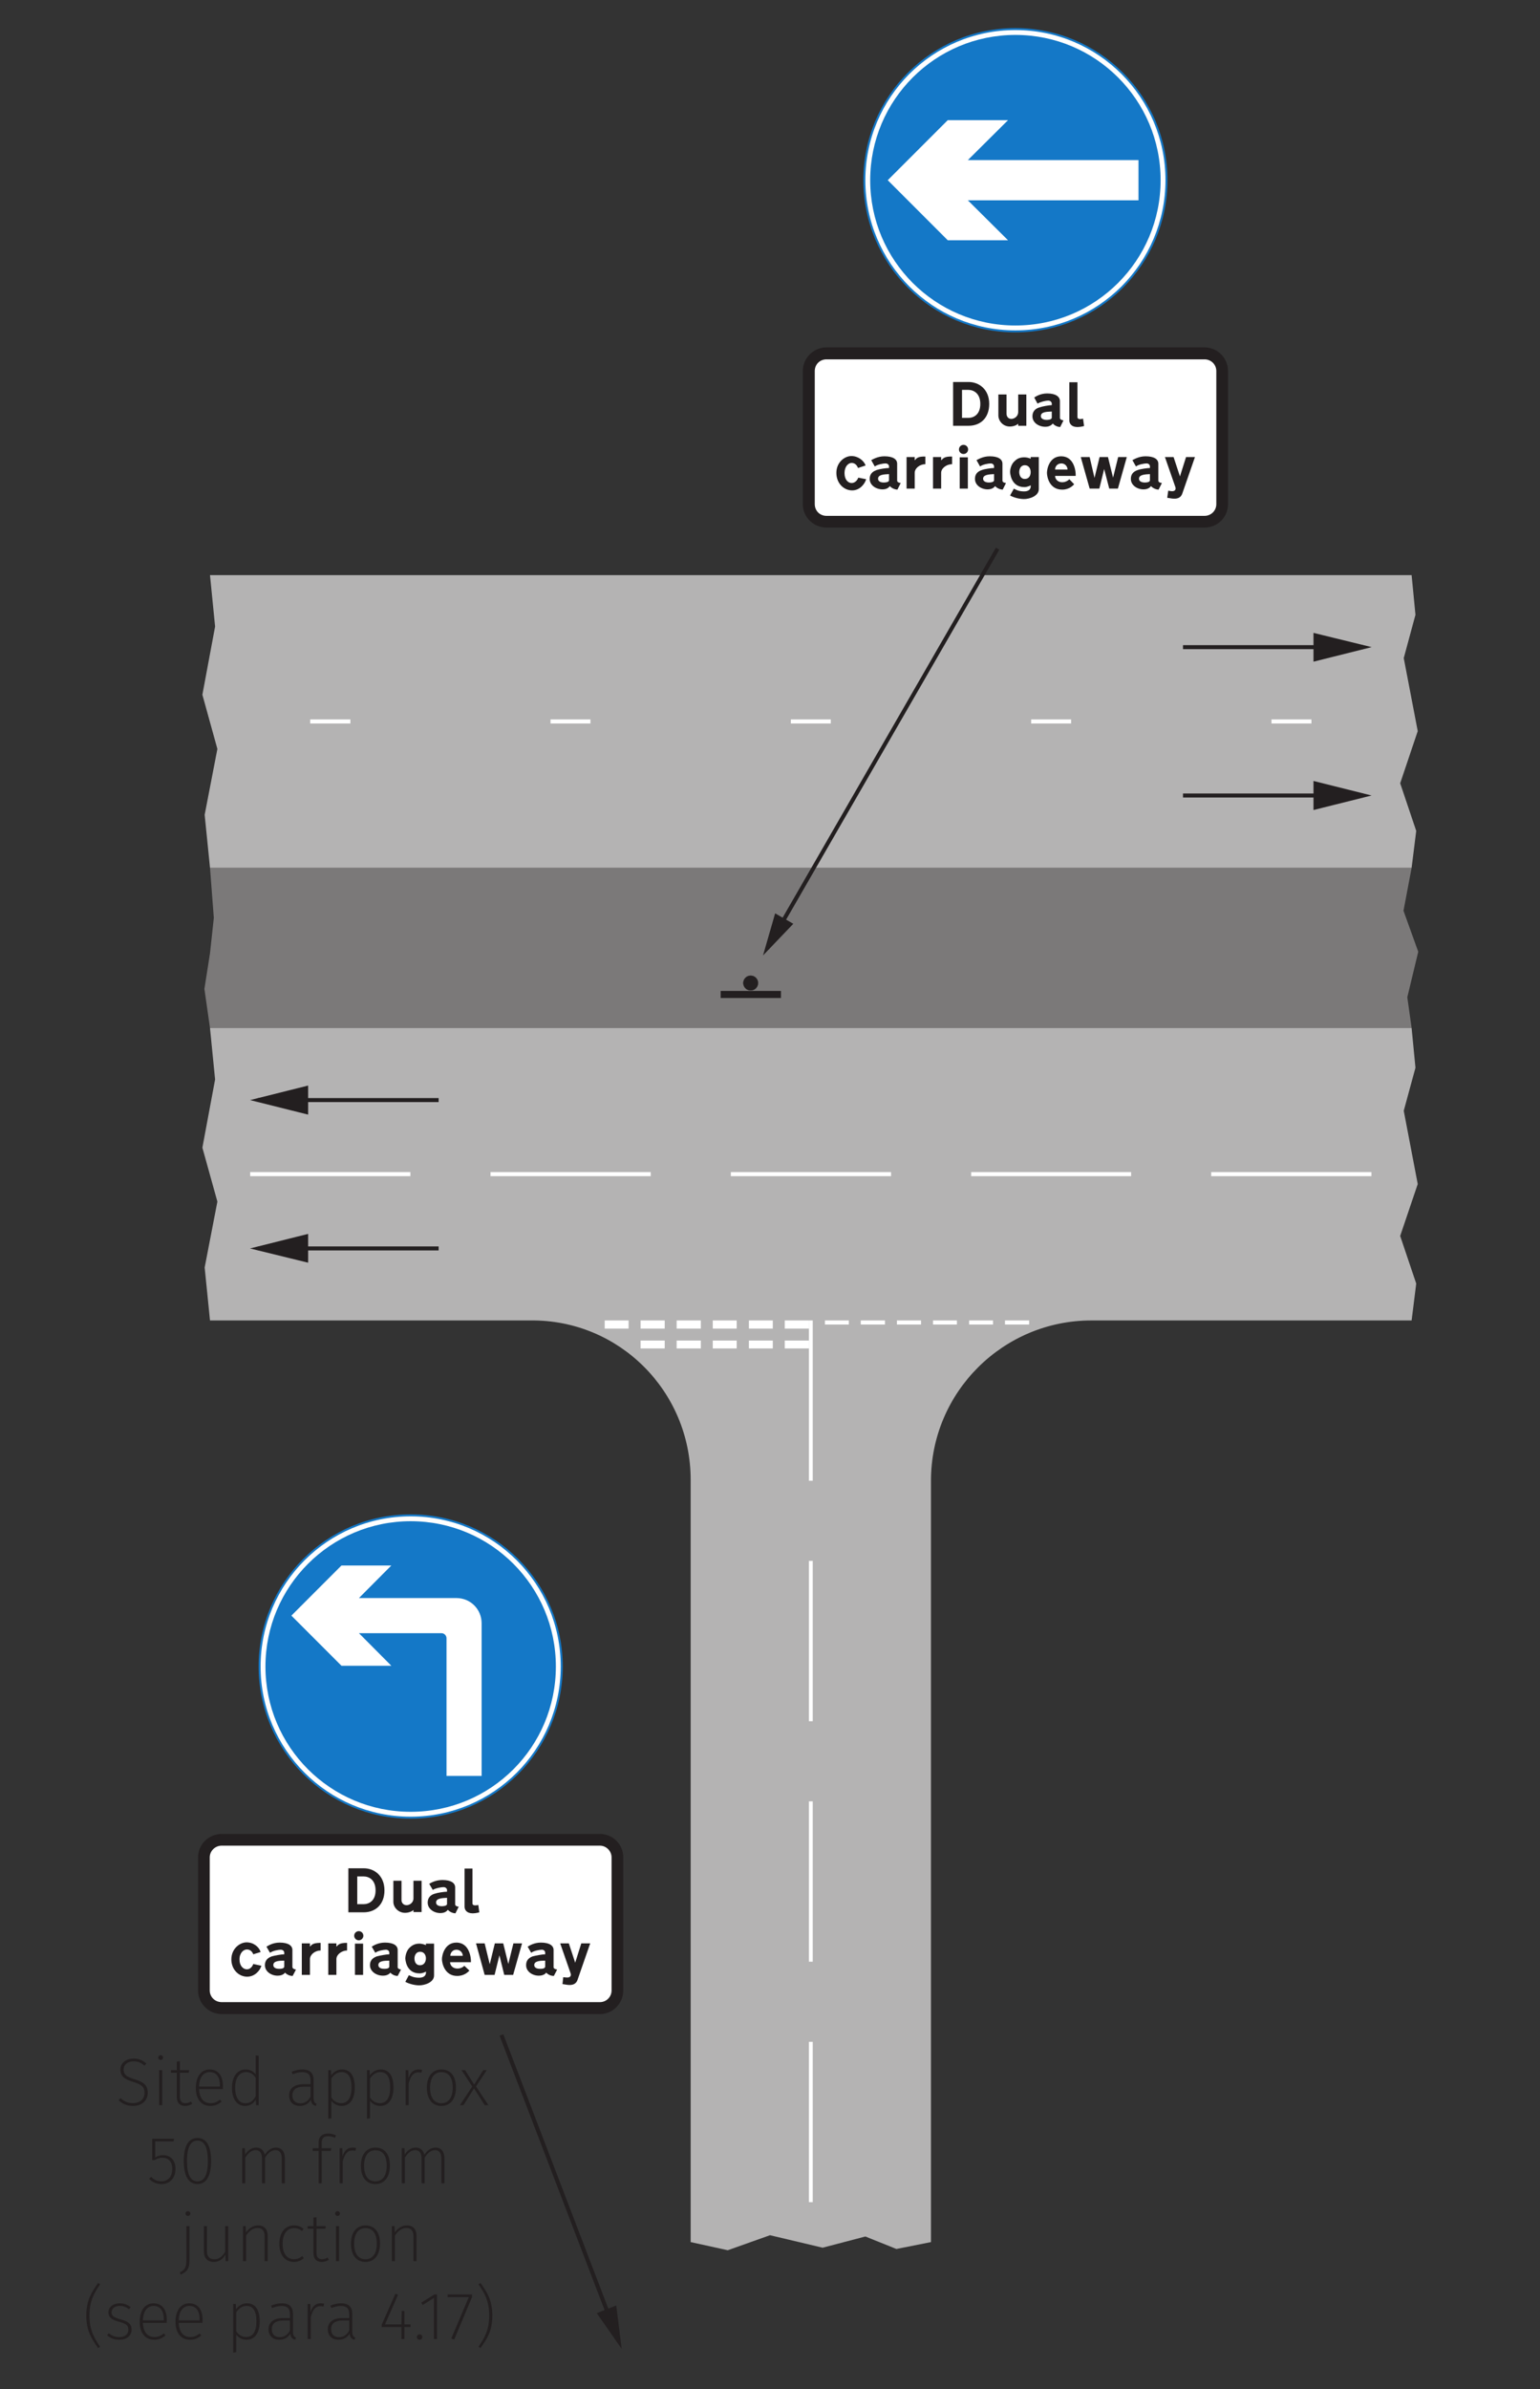 <?xml version="1.0" encoding="UTF-8" standalone="no"?>
<svg
   xmlns:dc="http://purl.org/dc/elements/1.1/"
   xmlns:cc="http://creativecommons.org/ns#"
   xmlns:rdf="http://www.w3.org/1999/02/22-rdf-syntax-ns#"
   xmlns:svg="http://www.w3.org/2000/svg"
   xmlns="http://www.w3.org/2000/svg"
   xmlns:sodipodi="http://sodipodi.sourceforge.net/DTD/sodipodi-0.dtd"
   xmlns:inkscape="http://www.inkscape.org/namespaces/inkscape"
   viewBox="0 0 272.5 422.5"
   height="422.5"
   width="272.5"
   xml:space="preserve"
   version="1.1"
   id="svg2"
   inkscape:version="0.91 r13725"
   sodipodi:docname="Traffic-signs-manual-chapter-3-figure 4-2 (2008).svg"><rect x="0" y="0" width="272.5" height="422.5" fill="#333333" stroke="none"/><sodipodi:namedview
     pagecolor="#ffffff"
     bordercolor="#666666"
     borderopacity="1"
     objecttolerance="10"
     gridtolerance="10"
     guidetolerance="10"
     inkscape:pageopacity="0"
     inkscape:pageshadow="2"
     inkscape:window-width="1280"
     inkscape:window-height="964"
     id="namedview115"
     showgrid="false"
     inkscape:zoom="2.8284271"
     inkscape:cx="125.11373"
     inkscape:cy="78.876855"
     inkscape:window-x="-4"
     inkscape:window-y="-4"
     inkscape:window-maximized="1"
     inkscape:current-layer="g12" /><defs
     id="defs6" /><g
     transform="matrix(1.25,0,0,-1.25,0,422.5)"
     id="g10"><g
       transform="scale(0.1,0.1)"
       id="g12"><path
         style="fill:#ffffff;fill-opacity:1;fill-rule:evenodd;stroke:none"
         d="M 179.676 5.141 C 164.913 5.141 152.945 17.107 152.945 31.869 C 152.945 46.632 164.913 58.6 179.676 58.6 C 194.438 58.6 206.404 46.632 206.404 31.869 C 206.404 17.107 194.438 5.141 179.676 5.141 z "
         transform="matrix(8,0,0,-8,0,3380)"
         id="path50" /><path
         style="fill:none;stroke:#1478c7;stroke-width:0.354;stroke-linecap:square;stroke-linejoin:miter;stroke-miterlimit:10;stroke-dasharray:none;stroke-opacity:1"
         d="M 179.676 5.141 C 164.913 5.141 152.945 17.107 152.945 31.869 C 152.945 46.632 164.913 58.6 179.676 58.6 C 194.438 58.6 206.404 46.632 206.404 31.869 C 206.404 17.107 194.438 5.141 179.676 5.141 z "
         transform="matrix(8,0,0,-8,0,3380)"
         id="path52" /><path
         style="fill:#1478c7;fill-opacity:1;fill-rule:evenodd;stroke:none"
         d="M 179.676 6.176 C 165.485 6.176 153.98 17.678 153.98 31.869 C 153.98 46.06 165.485 57.564 179.676 57.564 C 193.867 57.564 205.369 46.06 205.369 31.869 C 205.369 17.678 193.867 6.176 179.676 6.176 z "
         transform="matrix(8,0,0,-8,0,3380)"
         id="path54" /><g
         id="g3527"><g
           id="g58"
           transform="scale(10,10)"><g
   transform="matrix(1,0,0,-1,16.372,40.164)"
   style="font-style:normal;font-variant:normal;font-weight:300;font-stretch:normal;font-size:9.504px;font-family:'Fira Sans';-inkscape-font-specification:'Fira Sans Light';writing-mode:lr-tb;fill:#231f20;fill-opacity:1;fill-rule:nonzero;stroke:none"
   id="text60"><path
     d="m 2.528,-6.596 c -1.112,0 -1.853,0.665 -1.853,1.559 0,0.903 0.513,1.35 1.825,1.749 1.178,0.361 1.587,0.703 1.587,1.54 0,0.912 -0.684,1.454 -1.644,1.454 -0.779,0 -1.283,-0.276 -1.758,-0.703 L 0.418,-0.703 C 0.941,-0.209 1.578,0.105 2.452,0.105 c 1.255,0 2.091,-0.76 2.091,-1.863 0,-1.112 -0.646,-1.54 -1.863,-1.91 -1.159,-0.352 -1.549,-0.665 -1.549,-1.378 0,-0.694 0.561,-1.159 1.407,-1.159 0.618,0 1.055,0.181 1.54,0.608 l 0.266,-0.295 c -0.494,-0.437 -0.988,-0.703 -1.815,-0.703 z"
     style="font-style:normal;font-variant:normal;font-weight:300;font-stretch:normal;font-family:'Fira Sans';-inkscape-font-specification:'Fira Sans Light'"
     id="path3969" /><path
     d="m 6.369,-7.071 c -0.209,0 -0.342,0.152 -0.342,0.333 0,0.181 0.133,0.333 0.342,0.333 0.209,0 0.342,-0.152 0.342,-0.333 0,-0.181 -0.133,-0.333 -0.342,-0.333 z m 0.219,2.11 -0.437,0 0,4.961 0.437,0 0,-4.961 z"
     style="font-style:normal;font-variant:normal;font-weight:300;font-stretch:normal;font-family:'Fira Sans';-inkscape-font-specification:'Fira Sans Light'"
     id="path3971" /><path
     d="m 10.661,-0.513 c -0.247,0.143 -0.504,0.228 -0.798,0.228 -0.523,0 -0.77,-0.304 -0.77,-0.912 l 0,-3.393 1.255,0 0.057,-0.371 -1.312,0 0,-1.255 -0.437,0.048 0,1.207 -0.827,0 0,0.371 0.827,0 0,3.421 c 0,0.846 0.447,1.274 1.159,1.274 0.399,0 0.732,-0.114 1.026,-0.304 l -0.181,-0.314 z"
     style="font-style:normal;font-variant:normal;font-weight:300;font-stretch:normal;font-family:'Fira Sans';-inkscape-font-specification:'Fira Sans Light'"
     id="path3973" /><path
     d="m 15.187,-2.68 c 0,-1.435 -0.627,-2.376 -1.891,-2.376 -1.188,0 -1.948,1.017 -1.948,2.614 0,1.597 0.789,2.547 2.062,2.547 0.656,0 1.131,-0.228 1.587,-0.608 l -0.219,-0.285 c -0.428,0.333 -0.789,0.504 -1.35,0.504 -0.893,0 -1.559,-0.599 -1.625,-2.005 l 3.364,0 c 0.009,-0.095 0.019,-0.238 0.019,-0.39 z m -0.428,0.038 -2.956,0 c 0.048,-1.426 0.703,-2.043 1.511,-2.043 0.988,0 1.445,0.751 1.445,1.863 l 0,0.181 z"
     style="font-style:normal;font-variant:normal;font-weight:300;font-stretch:normal;font-family:'Fira Sans';-inkscape-font-specification:'Fira Sans Light'"
     id="path3975" /><path
     d="m 19.817,-7.042 0,2.68 c -0.276,-0.352 -0.703,-0.694 -1.416,-0.694 -1.217,0 -1.939,1.064 -1.939,2.595 0,1.587 0.713,2.566 1.844,2.566 0.76,0 1.245,-0.399 1.521,-0.884 L 19.874,0 l 0.38,0 0,-6.985 -0.437,-0.057 z m -1.454,6.767 c -0.884,0 -1.435,-0.779 -1.445,-2.186 -0.009,-1.426 0.627,-2.224 1.54,-2.224 0.656,0 1.064,0.361 1.359,0.789 l 0,2.633 c -0.342,0.627 -0.751,0.988 -1.454,0.988 z"
     style="font-style:normal;font-variant:normal;font-weight:300;font-stretch:normal;font-family:'Fira Sans';-inkscape-font-specification:'Fira Sans Light'"
     id="path3977" /><path
     d="m 28.022,-1.074 0,-2.443 c 0,-0.998 -0.485,-1.54 -1.587,-1.54 -0.504,0 -0.979,0.114 -1.511,0.323 l 0.124,0.352 c 0.485,-0.19 0.931,-0.295 1.35,-0.295 0.865,0 1.188,0.38 1.188,1.188 l 0,0.523 -1.017,0 c -1.226,0 -2.015,0.561 -2.015,1.587 0,0.884 0.57,1.483 1.521,1.483 0.684,0 1.207,-0.295 1.568,-0.865 C 27.689,-0.228 27.927,0 28.336,0.105 l 0.105,-0.314 C 28.165,-0.314 28.022,-0.485 28.022,-1.074 Z m -1.891,0.808 c -0.694,0 -1.112,-0.409 -1.112,-1.121 0,-0.836 0.599,-1.236 1.616,-1.236 l 0.95,0 0,1.416 c -0.314,0.599 -0.77,0.941 -1.454,0.941 z"
     style="font-style:normal;font-variant:normal;font-weight:300;font-stretch:normal;font-family:'Fira Sans';-inkscape-font-specification:'Fira Sans Light'"
     id="path3979" /><path
     d="m 32.054,-5.056 c -0.665,0 -1.188,0.333 -1.549,0.836 l -0.029,-0.741 -0.38,0 0,6.89 0.437,-0.076 0,-2.481 c 0.304,0.409 0.798,0.732 1.454,0.732 1.217,0 1.863,-1.026 1.863,-2.614 0,-1.616 -0.608,-2.547 -1.796,-2.547 z m -0.133,4.771 c -0.608,0 -1.064,-0.314 -1.388,-0.798 l 0,-2.718 c 0.371,-0.504 0.798,-0.884 1.464,-0.884 0.912,0 1.388,0.722 1.388,2.176 0,1.464 -0.513,2.224 -1.464,2.224 z"
     style="font-style:normal;font-variant:normal;font-weight:300;font-stretch:normal;font-family:'Fira Sans';-inkscape-font-specification:'Fira Sans Light'"
     id="path3981" /><path
     d="m 37.53,-5.056 c -0.665,0 -1.188,0.333 -1.549,0.836 l -0.029,-0.741 -0.38,0 0,6.89 0.437,-0.076 0,-2.481 c 0.304,0.409 0.798,0.732 1.454,0.732 1.217,0 1.863,-1.026 1.863,-2.614 0,-1.616 -0.608,-2.547 -1.796,-2.547 z m -0.133,4.771 c -0.608,0 -1.064,-0.314 -1.388,-0.798 l 0,-2.718 c 0.371,-0.504 0.798,-0.884 1.464,-0.884 0.912,0 1.388,0.722 1.388,2.176 0,1.464 -0.513,2.224 -1.464,2.224 z"
     style="font-style:normal;font-variant:normal;font-weight:300;font-stretch:normal;font-family:'Fira Sans';-inkscape-font-specification:'Fira Sans Light'"
     id="path3983" /><path
     d="m 42.882,-5.056 c -0.713,0 -1.159,0.409 -1.426,1.245 l -0.029,-1.15 -0.38,0 0,4.961 0.437,0 0,-3.089 c 0.276,-1.045 0.656,-1.559 1.369,-1.559 0.171,0 0.314,0.019 0.437,0.057 l 0.086,-0.409 c -0.114,-0.038 -0.285,-0.057 -0.494,-0.057 z"
     style="font-style:normal;font-variant:normal;font-weight:300;font-stretch:normal;font-family:'Fira Sans';-inkscape-font-specification:'Fira Sans Light'"
     id="path3985" /><path
     d="m 46.117,-5.056 c -1.264,0 -2.062,0.969 -2.062,2.585 0,1.597 0.77,2.576 2.053,2.576 1.274,0 2.062,-0.979 2.062,-2.604 0,-1.635 -0.77,-2.557 -2.053,-2.557 z m 0,0.38 c 1.007,0 1.597,0.741 1.597,2.176 0,1.464 -0.618,2.224 -1.606,2.224 -0.998,0 -1.597,-0.77 -1.597,-2.195 0,-1.464 0.627,-2.205 1.606,-2.205 z"
     style="font-style:normal;font-variant:normal;font-weight:300;font-stretch:normal;font-family:'Fira Sans';-inkscape-font-specification:'Fira Sans Light'"
     id="path3987" /><path
     d="m 51.01,-2.661 1.53,-2.3 -0.504,0 -1.283,2.043 -1.283,-2.043 -0.513,0 1.521,2.319 L 48.729,0 49.233,0 50.735,-2.376 52.246,0 l 0.523,0 -1.758,-2.661 z"
     style="font-style:normal;font-variant:normal;font-weight:300;font-stretch:normal;font-family:'Fira Sans';-inkscape-font-specification:'Fira Sans Light'"
     id="path3989" /><path
     d="m 8.27,4.742 -3.098,0 0,3.022 0.352,0 c 0.361,-0.219 0.646,-0.323 1.102,-0.323 0.808,0 1.388,0.494 1.388,1.568 0,1.074 -0.589,1.758 -1.511,1.758 -0.646,0 -1.074,-0.209 -1.473,-0.627 l -0.295,0.266 c 0.456,0.466 0.998,0.751 1.758,0.751 1.217,0 1.977,-0.893 1.977,-2.138 0,-1.217 -0.684,-1.948 -1.768,-1.948 -0.466,0 -0.817,0.133 -1.102,0.314 l 0,-2.262 2.595,0 0.076,-0.38 z"
     style="font-style:normal;font-variant:normal;font-weight:300;font-stretch:normal;font-family:'Fira Sans';-inkscape-font-specification:'Fira Sans Light'"
     id="path3991" /><path
     d="m 11.581,4.637 c -1.255,0 -1.939,1.102 -1.939,3.25 0,2.148 0.684,3.269 1.939,3.269 1.245,0 1.929,-1.102 1.929,-3.25 0,-2.167 -0.675,-3.269 -1.929,-3.269 z m 0,0.371 c 0.96,0 1.473,0.922 1.473,2.899 0,1.967 -0.523,2.87 -1.473,2.87 -0.96,0 -1.483,-0.912 -1.483,-2.889 0,-1.967 0.532,-2.88 1.483,-2.88 z"
     style="font-style:normal;font-variant:normal;font-weight:300;font-stretch:normal;font-family:'Fira Sans';-inkscape-font-specification:'Fira Sans Light'"
     id="path3993" /><path
     d="m 22.692,5.996 c -0.656,0 -1.198,0.418 -1.587,1.017 -0.143,-0.646 -0.57,-1.017 -1.217,-1.017 -0.637,0 -1.178,0.39 -1.559,0.979 l -0.038,-0.884 -0.38,0 0,4.961 0.437,0 0,-3.621 c 0.39,-0.627 0.855,-1.074 1.473,-1.074 0.561,0 0.893,0.38 0.893,1.217 l 0,3.478 0.437,0 0,-3.621 c 0.39,-0.627 0.855,-1.074 1.473,-1.074 0.561,0 0.893,0.38 0.893,1.217 l 0,3.478 0.437,0 0,-3.535 c 0,-0.95 -0.466,-1.521 -1.264,-1.521 z"
     style="font-style:normal;font-variant:normal;font-weight:300;font-stretch:normal;font-family:'Fira Sans';-inkscape-font-specification:'Fira Sans Light'"
     id="path3995" /><path
     d="m 30.075,4.39 c 0.333,0 0.637,0.076 0.96,0.219 l 0.162,-0.333 c -0.352,-0.171 -0.732,-0.266 -1.14,-0.266 -0.808,0 -1.321,0.456 -1.321,1.226 l 0,0.855 -0.846,0 0,0.371 0.846,0 0,4.59 0.437,0 0,-4.59 1.283,0 0.067,-0.371 -1.35,0 0,-0.836 c 0,-0.618 0.333,-0.865 0.903,-0.865 z"
     style="font-style:normal;font-variant:normal;font-weight:300;font-stretch:normal;font-family:'Fira Sans';-inkscape-font-specification:'Fira Sans Light'"
     id="path3997" /><path
     d="m 33.538,5.996 c -0.713,0 -1.159,0.409 -1.426,1.245 l -0.029,-1.15 -0.38,0 0,4.961 0.437,0 0,-3.089 c 0.276,-1.045 0.656,-1.559 1.369,-1.559 0.171,0 0.314,0.019 0.437,0.057 l 0.086,-0.409 c -0.114,-0.038 -0.285,-0.057 -0.494,-0.057 z"
     style="font-style:normal;font-variant:normal;font-weight:300;font-stretch:normal;font-family:'Fira Sans';-inkscape-font-specification:'Fira Sans Light'"
     id="path3999" /><path
     d="m 36.773,5.996 c -1.264,0 -2.062,0.969 -2.062,2.585 0,1.597 0.77,2.576 2.053,2.576 1.274,0 2.062,-0.979 2.062,-2.604 0,-1.635 -0.77,-2.557 -2.053,-2.557 z m 0,0.38 c 1.007,0 1.597,0.741 1.597,2.176 0,1.464 -0.618,2.224 -1.606,2.224 -0.998,0 -1.597,-0.77 -1.597,-2.195 0,-1.464 0.627,-2.205 1.606,-2.205 z"
     style="font-style:normal;font-variant:normal;font-weight:300;font-stretch:normal;font-family:'Fira Sans';-inkscape-font-specification:'Fira Sans Light'"
     id="path4001" /><path
     d="m 45.283,5.996 c -0.656,0 -1.198,0.418 -1.587,1.017 -0.143,-0.646 -0.57,-1.017 -1.217,-1.017 -0.637,0 -1.178,0.39 -1.559,0.979 l -0.038,-0.884 -0.38,0 0,4.961 0.437,0 0,-3.621 c 0.39,-0.627 0.855,-1.074 1.473,-1.074 0.561,0 0.893,0.38 0.893,1.217 l 0,3.478 0.437,0 0,-3.621 c 0.39,-0.627 0.855,-1.074 1.473,-1.074 0.561,0 0.893,0.38 0.893,1.217 l 0,3.478 0.437,0 0,-3.535 c 0,-0.95 -0.466,-1.521 -1.264,-1.521 z"
     style="font-style:normal;font-variant:normal;font-weight:300;font-stretch:normal;font-family:'Fira Sans';-inkscape-font-specification:'Fira Sans Light'"
     id="path4003" /><path
     d="m 10.228,14.997 c -0.209,0 -0.342,0.152 -0.342,0.333 0,0.181 0.133,0.333 0.342,0.333 0.209,0 0.342,-0.152 0.342,-0.333 0,-0.181 -0.133,-0.333 -0.342,-0.333 z m 0.219,2.11 -0.437,0 0,4.838 c 0,1.102 -0.276,1.378 -0.931,1.711 l 0.124,0.314 c 0.846,-0.399 1.245,-0.741 1.245,-2.034 l 0,-4.828 z"
     style="font-style:normal;font-variant:normal;font-weight:300;font-stretch:normal;font-family:'Fira Sans';-inkscape-font-specification:'Fira Sans Light'"
     id="path4005" /><path
     d="m 15.936,17.107 -0.437,0 0,3.621 c -0.352,0.618 -0.827,1.064 -1.521,1.064 -0.684,0 -1.055,-0.352 -1.055,-1.178 l 0,-3.507 -0.437,0 0,3.545 c 0,0.979 0.513,1.521 1.407,1.521 0.789,0 1.312,-0.437 1.644,-1.026 l 0.029,0.922 0.371,0 0,-4.961 z"
     style="font-style:normal;font-variant:normal;font-weight:300;font-stretch:normal;font-family:'Fira Sans';-inkscape-font-specification:'Fira Sans Light'"
     id="path4007" /><path
     d="m 20.167,17.012 c -0.741,0 -1.302,0.399 -1.72,0.988 l -0.038,-0.893 -0.38,0 0,4.961 0.437,0 0,-3.621 c 0.428,-0.627 0.912,-1.074 1.635,-1.074 0.646,0 0.988,0.371 0.988,1.217 l 0,3.478 0.437,0 0,-3.535 c 0,-0.969 -0.456,-1.521 -1.359,-1.521 z"
     style="font-style:normal;font-variant:normal;font-weight:300;font-stretch:normal;font-family:'Fira Sans';-inkscape-font-specification:'Fira Sans Light'"
     id="path4009" /><path
     d="m 25.242,17.012 c -1.255,0 -2.072,1.007 -2.072,2.604 0,1.616 0.827,2.557 2.081,2.557 0.551,0 1.017,-0.2 1.388,-0.532 l -0.228,-0.295 c -0.333,0.276 -0.684,0.437 -1.159,0.437 -0.95,0 -1.616,-0.703 -1.616,-2.167 0,-1.483 0.675,-2.224 1.625,-2.224 0.466,0 0.798,0.143 1.112,0.399 l 0.228,-0.295 c -0.409,-0.342 -0.817,-0.485 -1.359,-0.485 z"
     style="font-style:normal;font-variant:normal;font-weight:300;font-stretch:normal;font-family:'Fira Sans';-inkscape-font-specification:'Fira Sans Light'"
     id="path4011" /><path
     d="m 30.001,21.555 c -0.247,0.143 -0.504,0.228 -0.798,0.228 -0.523,0 -0.77,-0.304 -0.77,-0.912 l 0,-3.393 1.255,0 0.057,-0.371 -1.312,0 0,-1.255 -0.437,0.048 0,1.207 -0.827,0 0,0.371 0.827,0 0,3.421 c 0,0.846 0.447,1.274 1.159,1.274 0.399,0 0.732,-0.114 1.026,-0.304 l -0.181,-0.314 z"
     style="font-style:normal;font-variant:normal;font-weight:300;font-stretch:normal;font-family:'Fira Sans';-inkscape-font-specification:'Fira Sans Light'"
     id="path4013" /><path
     d="m 31.408,14.997 c -0.209,0 -0.342,0.152 -0.342,0.333 0,0.181 0.133,0.333 0.342,0.333 0.209,0 0.342,-0.152 0.342,-0.333 0,-0.181 -0.133,-0.333 -0.342,-0.333 z m 0.219,2.11 -0.437,0 0,4.961 0.437,0 0,-4.961 z"
     style="font-style:normal;font-variant:normal;font-weight:300;font-stretch:normal;font-family:'Fira Sans';-inkscape-font-specification:'Fira Sans Light'"
     id="path4015" /><path
     d="m 35.368,17.012 c -1.264,0 -2.062,0.969 -2.062,2.585 0,1.597 0.77,2.576 2.053,2.576 1.274,0 2.062,-0.979 2.062,-2.604 0,-1.635 -0.77,-2.557 -2.053,-2.557 z m 0,0.38 c 1.007,0 1.597,0.741 1.597,2.176 0,1.464 -0.618,2.224 -1.606,2.224 -0.998,0 -1.597,-0.77 -1.597,-2.195 0,-1.464 0.627,-2.205 1.606,-2.205 z"
     style="font-style:normal;font-variant:normal;font-weight:300;font-stretch:normal;font-family:'Fira Sans';-inkscape-font-specification:'Fira Sans Light'"
     id="path4017" /><path
     d="m 41.235,17.012 c -0.741,0 -1.302,0.399 -1.72,0.988 l -0.038,-0.893 -0.38,0 0,4.961 0.437,0 0,-3.621 c 0.428,-0.627 0.912,-1.074 1.635,-1.074 0.646,0 0.988,0.371 0.988,1.217 l 0,3.478 0.437,0 0,-3.535 c 0,-0.969 -0.456,-1.521 -1.359,-1.521 z"
     style="font-style:normal;font-variant:normal;font-weight:300;font-stretch:normal;font-family:'Fira Sans';-inkscape-font-specification:'Fira Sans Light'"
     id="path4019" /><path
     d="m -2.473,25.148 c -0.922,1.293 -1.682,2.414 -1.682,4.609 0,2.195 0.76,3.317 1.682,4.609 l 0.276,-0.19 c -0.846,-1.245 -1.511,-2.347 -1.511,-4.419 0,-2.081 0.665,-3.174 1.511,-4.419 l -0.276,-0.19 z"
     style="font-style:normal;font-variant:normal;font-weight:300;font-stretch:normal;font-family:'Fira Sans';-inkscape-font-specification:'Fira Sans Light'"
     id="path4021" /><path
     d="m 0.58,28.028 c -0.912,0 -1.606,0.523 -1.606,1.274 0,0.684 0.428,1.055 1.483,1.331 1.055,0.285 1.34,0.513 1.34,1.15 0,0.656 -0.542,1.026 -1.283,1.026 -0.637,0 -1.055,-0.2 -1.483,-0.542 l -0.247,0.285 c 0.428,0.361 0.941,0.637 1.739,0.637 0.979,0 1.73,-0.542 1.73,-1.416 0,-0.846 -0.475,-1.188 -1.578,-1.483 -0.912,-0.247 -1.255,-0.475 -1.255,-0.988 0,-0.561 0.485,-0.903 1.169,-0.903 0.523,0 0.884,0.152 1.312,0.466 L 2.119,28.57 C 1.654,28.208 1.188,28.028 0.58,28.028 Z"
     style="font-style:normal;font-variant:normal;font-weight:300;font-stretch:normal;font-family:'Fira Sans';-inkscape-font-specification:'Fira Sans Light'"
     id="path4023" /><path
     d="m 7.241,30.404 c 0,-1.435 -0.627,-2.376 -1.891,-2.376 -1.188,0 -1.948,1.017 -1.948,2.614 0,1.597 0.789,2.547 2.062,2.547 0.656,0 1.131,-0.228 1.587,-0.608 l -0.219,-0.285 c -0.428,0.333 -0.789,0.504 -1.35,0.504 -0.893,0 -1.559,-0.599 -1.625,-2.005 l 3.364,0 c 0.009,-0.095 0.019,-0.238 0.019,-0.39 z m -0.428,0.038 -2.956,0 c 0.048,-1.426 0.703,-2.043 1.511,-2.043 0.988,0 1.445,0.751 1.445,1.863 l 0,0.181 z"
     style="font-style:normal;font-variant:normal;font-weight:300;font-stretch:normal;font-family:'Fira Sans';-inkscape-font-specification:'Fira Sans Light'"
     id="path4025" /><path
     d="m 12.309,30.404 c 0,-1.435 -0.627,-2.376 -1.891,-2.376 -1.188,0 -1.948,1.017 -1.948,2.614 0,1.597 0.789,2.547 2.062,2.547 0.656,0 1.131,-0.228 1.587,-0.608 l -0.219,-0.285 c -0.428,0.333 -0.789,0.504 -1.35,0.504 -0.893,0 -1.559,-0.599 -1.625,-2.005 l 3.364,0 c 0.009,-0.095 0.019,-0.238 0.019,-0.39 z m -0.428,0.038 -2.956,0 c 0.048,-1.426 0.703,-2.043 1.511,-2.043 0.988,0 1.445,0.751 1.445,1.863 l 0,0.181 z"
     style="font-style:normal;font-variant:normal;font-weight:300;font-stretch:normal;font-family:'Fira Sans';-inkscape-font-specification:'Fira Sans Light'"
     id="path4027" /><path
     d="m 18.595,28.028 c -0.665,0 -1.188,0.333 -1.549,0.836 l -0.029,-0.741 -0.38,0 0,6.89 0.437,-0.076 0,-2.481 c 0.304,0.409 0.798,0.732 1.454,0.732 1.217,0 1.863,-1.026 1.863,-2.614 0,-1.616 -0.608,-2.547 -1.796,-2.547 z m -0.133,4.771 c -0.608,0 -1.064,-0.314 -1.388,-0.798 l 0,-2.718 c 0.371,-0.504 0.798,-0.884 1.464,-0.884 0.912,0 1.388,0.722 1.388,2.176 0,1.464 -0.513,2.224 -1.464,2.224 z"
     style="font-style:normal;font-variant:normal;font-weight:300;font-stretch:normal;font-family:'Fira Sans';-inkscape-font-specification:'Fira Sans Light'"
     id="path4029" /><path
     d="m 25.106,32.01 0,-2.443 c 0,-0.998 -0.485,-1.54 -1.587,-1.54 -0.504,0 -0.979,0.114 -1.511,0.323 l 0.124,0.352 c 0.485,-0.19 0.931,-0.295 1.35,-0.295 0.865,0 1.188,0.38 1.188,1.188 l 0,0.523 -1.017,0 c -1.226,0 -2.015,0.561 -2.015,1.587 0,0.884 0.57,1.483 1.521,1.483 0.684,0 1.207,-0.295 1.568,-0.865 0.048,0.532 0.285,0.76 0.694,0.865 l 0.105,-0.314 c -0.276,-0.105 -0.418,-0.276 -0.418,-0.865 z m -1.891,0.808 c -0.694,0 -1.112,-0.409 -1.112,-1.121 0,-0.836 0.599,-1.236 1.616,-1.236 l 0.95,0 0,1.416 c -0.314,0.599 -0.77,0.941 -1.454,0.941 z"
     style="font-style:normal;font-variant:normal;font-weight:300;font-stretch:normal;font-family:'Fira Sans';-inkscape-font-specification:'Fira Sans Light'"
     id="path4031" /><path
     d="m 29.015,28.028 c -0.713,0 -1.159,0.409 -1.426,1.245 l -0.029,-1.15 -0.38,0 0,4.961 0.437,0 0,-3.089 c 0.276,-1.045 0.656,-1.559 1.369,-1.559 0.171,0 0.314,0.019 0.437,0.057 l 0.086,-0.409 c -0.114,-0.038 -0.285,-0.057 -0.494,-0.057 z"
     style="font-style:normal;font-variant:normal;font-weight:300;font-stretch:normal;font-family:'Fira Sans';-inkscape-font-specification:'Fira Sans Light'"
     id="path4033" /><path
     d="m 33.497,32.01 0,-2.443 c 0,-0.998 -0.485,-1.54 -1.587,-1.54 -0.504,0 -0.979,0.114 -1.511,0.323 l 0.124,0.352 c 0.485,-0.19 0.931,-0.295 1.35,-0.295 0.865,0 1.188,0.38 1.188,1.188 l 0,0.523 -1.017,0 c -1.226,0 -2.015,0.561 -2.015,1.587 0,0.884 0.57,1.483 1.521,1.483 0.684,0 1.207,-0.295 1.568,-0.865 0.048,0.532 0.285,0.76 0.694,0.865 l 0.105,-0.314 c -0.276,-0.105 -0.418,-0.276 -0.418,-0.865 z m -1.891,0.808 c -0.694,0 -1.112,-0.409 -1.112,-1.121 0,-0.836 0.599,-1.236 1.616,-1.236 l 0.95,0 0,1.416 c -0.314,0.599 -0.77,0.941 -1.454,0.941 z"
     style="font-style:normal;font-variant:normal;font-weight:300;font-stretch:normal;font-family:'Fira Sans';-inkscape-font-specification:'Fira Sans Light'"
     id="path4035" /><path
     d="m 41.741,31.012 -0.865,0 0,-1.901 -0.38,0 -0.048,1.901 -2.319,0 1.844,-4.191 -0.371,-0.152 -1.939,4.381 0,0.342 2.785,0 0,1.692 0.428,0 0,-1.692 0.865,0 0,-0.38 z"
     style="font-style:normal;font-variant:normal;font-weight:300;font-stretch:normal;font-family:'Fira Sans';-inkscape-font-specification:'Fira Sans Light'"
     id="path4037" /><path
     d="m 43.02,32.428 c -0.219,0 -0.38,0.171 -0.38,0.38 0,0.209 0.162,0.38 0.38,0.38 0.238,0 0.39,-0.171 0.39,-0.38 0,-0.209 -0.152,-0.38 -0.39,-0.38 z"
     style="font-style:normal;font-variant:normal;font-weight:300;font-stretch:normal;font-family:'Fira Sans';-inkscape-font-specification:'Fira Sans Light'"
     id="path4039" /><path
     d="m 45.493,26.773 -0.371,0 -1.863,1.159 0.209,0.333 1.587,-0.998 0,5.816 0.437,0 0,-6.311 z"
     style="font-style:normal;font-variant:normal;font-weight:300;font-stretch:normal;font-family:'Fira Sans';-inkscape-font-specification:'Fira Sans Light'"
     id="path4041" /><path
     d="m 50.457,26.773 -3.469,0 0,0.38 3.003,0 -2.481,5.854 0.418,0.143 2.528,-6.026 0,-0.352 z"
     style="font-style:normal;font-variant:normal;font-weight:300;font-stretch:normal;font-family:'Fira Sans';-inkscape-font-specification:'Fira Sans Light'"
     id="path4043" /><path
     d="m 51.641,25.148 -0.276,0.19 c 0.846,1.245 1.511,2.338 1.511,4.419 0,2.072 -0.665,3.174 -1.511,4.419 l 0.276,0.19 c 0.922,-1.293 1.682,-2.414 1.682,-4.609 0,-2.195 -0.76,-3.317 -1.682,-4.609 z"
     style="font-style:normal;font-variant:normal;font-weight:300;font-stretch:normal;font-family:'Fira Sans';-inkscape-font-specification:'Fira Sans Light'"
     id="path4045" /></g></g><path
           style="fill:#231f20;fill-opacity:1;fill-rule:evenodd;stroke:none"
           d="M 39.23 324.324 C 36.935 324.324 35.045 326.17 35.045 328.465 L 35.045 352 C 35.045 354.295 36.935 356.186 39.23 356.186 L 106.145 356.186 C 108.44 356.186 110.285 354.295 110.285 352 L 110.285 328.465 C 110.285 326.17 108.44 324.324 106.145 324.324 L 39.23 324.324 z "
           transform="matrix(8,0,0,-8,0,3380)"
           id="path70" /><path
           style="fill:#ffffff;fill-opacity:1;fill-rule:evenodd;stroke:none"
           d="M 39.23 326.395 C 38.06 326.395 37.115 327.34 37.115 328.465 L 37.115 352 C 37.115 353.17 38.06 354.07 39.23 354.07 L 106.145 354.07 C 107.27 354.07 108.215 353.17 108.215 352 L 108.215 328.465 C 108.215 327.34 107.27 326.395 106.145 326.395 L 39.23 326.395 z "
           transform="matrix(8,0,0,-8,0,3380)"
           id="path72" /><path
           style="fill:#231f20;fill-opacity:1;fill-rule:evenodd;stroke:none"
           d="M 61.641 330.4 L 61.641 338.186 L 64.34 338.186 C 66.455 338.186 68.029 336.789 68.029 334.314 C 68.029 331.66 66.185 330.4 64.385 330.4 L 61.641 330.4 z M 63.215 331.84 L 64.34 331.84 C 65.285 331.84 66.455 332.424 66.455 334.314 C 66.455 336.16 65.285 336.746 64.34 336.746 L 63.215 336.746 L 63.215 331.84 z "
           transform="matrix(8,0,0,-8,0,3380)"
           id="path74" /><path
           style="fill:#231f20;fill-opacity:1;fill-rule:evenodd;stroke:none"
           d="M 78.289 332.471 C 77.074 332.471 76.266 332.964 75.951 333.145 L 76.58 334.225 C 77.075 333.91 78.065 333.73 78.471 333.73 C 78.92 333.73 79.1 334.044 79.1 334.225 L 79.1 334.539 C 78.604 334.539 77.39 334.72 76.895 334.9 C 76.444 335.036 75.68 335.394 75.68 336.475 C 75.68 337.6 76.805 338.32 77.93 338.32 C 78.919 338.32 79.234 337.734 79.234 337.734 C 79.234 337.734 79.731 338.32 80.586 338.365 L 81.17 337.195 C 80.495 337.105 80.539 336.835 80.539 336.654 L 80.539 333.775 C 80.539 333.01 79.819 332.471 78.289 332.471 z M 79.1 335.621 L 79.1 336.699 C 79.1 337.104 78.29 337.105 78.154 337.105 C 78.02 337.105 77.164 337.105 77.164 336.43 C 77.164 335.71 78.2 335.666 79.1 335.621 z "
           transform="matrix(8,0,0,-8,0,3380)"
           id="path76" /><path
           style="fill:#231f20;fill-opacity:1;fill-rule:evenodd;stroke:none"
           d="M 82.205 330.445 L 82.205 337.195 C 82.205 337.735 82.565 338.365 83.645 338.365 C 84.23 338.365 84.814 338.186 84.814 338.186 L 84.635 336.879 C 83.96 337.059 83.6 336.924 83.6 336.609 L 83.6 330.445 L 82.205 330.445 z "
           transform="matrix(8,0,0,-8,0,3380)"
           id="path78" /><path
           style="fill:#231f20;fill-opacity:1;fill-rule:evenodd;stroke:none"
           d="M 69.605 332.605 L 69.605 336.34 C 69.605 337.33 70.504 338.275 71.674 338.275 C 72.394 338.275 72.98 337.96 73.16 337.779 L 73.16 338.141 L 74.6 338.141 L 74.6 332.605 L 73.16 332.605 L 73.16 335.711 C 73.16 336.521 72.44 336.924 71.945 336.924 C 71.405 336.924 71.045 336.521 71.045 336.025 L 71.045 332.605 L 69.605 332.605 z "
           transform="matrix(8,0,0,-8,0,3380)"
           id="path80" /><path
           style="fill:#231f20;fill-opacity:1;fill-rule:evenodd;stroke:none"
           d="M 43.641 343.496 C 42.425 343.496 40.939 344.62 40.939 346.51 C 40.939 348.355 42.29 349.57 43.73 349.57 C 45.17 349.57 46.07 348.355 46.25 347.635 L 44.811 347.32 C 44.721 347.635 44.36 348.266 43.686 348.266 C 43.056 348.266 42.379 347.68 42.379 346.51 C 42.379 345.34 43.101 344.754 43.686 344.754 C 44.316 344.754 44.675 345.205 44.811 345.609 L 46.115 345.205 C 45.845 344.305 44.855 343.496 43.641 343.496 z "
           transform="matrix(8,0,0,-8,0,3380)"
           id="path82" /><path
           style="fill:#231f20;fill-opacity:1;fill-rule:evenodd;stroke:none"
           d="M 80.766 343.539 C 78.695 343.539 78.201 345.745 78.201 346.465 C 78.201 347.14 78.65 349.436 80.9 349.436 C 82.206 349.436 82.88 348.67 83.061 348.49 L 82.16 347.635 C 82.16 347.635 81.755 348.129 80.945 348.129 C 80.09 348.129 79.641 347.544 79.641 347.004 L 83.33 347.004 C 83.375 346.329 83.106 343.539 80.766 343.539 z M 80.766 344.799 C 81.485 344.799 81.891 345.384 81.891 345.879 L 79.686 345.879 C 79.686 345.339 80.09 344.799 80.766 344.799 z "
           transform="matrix(8,0,0,-8,0,3380)"
           id="path84" /><path
           style="fill:#231f20;fill-opacity:1;fill-rule:evenodd;stroke:none"
           d="M 74.24 343.721 C 73.52 343.721 73.026 343.944 72.576 344.35 C 71.721 345.069 71.721 346.33 71.721 346.33 C 71.721 346.33 71.765 348.984 74.24 348.984 C 74.87 348.984 75.365 348.67 75.365 348.67 C 75.365 348.67 75.59 349.75 74.15 349.75 C 73.161 349.75 72.664 349.434 72.35 349.299 L 71.721 350.471 C 72.26 350.786 73.295 351.1 74.195 351.1 C 75.096 351.1 76.805 350.606 76.805 349.346 L 76.805 343.721 L 75.365 343.721 L 75.365 343.99 C 75.005 343.81 74.465 343.721 74.24 343.721 z M 74.33 345.16 C 75.05 345.16 75.365 345.745 75.365 346.33 C 75.365 346.915 75.05 347.545 74.33 347.545 C 73.52 347.545 73.34 346.825 73.34 346.33 C 73.34 345.835 73.61 345.16 74.33 345.16 z "
           transform="matrix(8,0,0,-8,0,3380)"
           id="path86" /><path
           style="fill:#231f20;fill-opacity:1;fill-rule:evenodd;stroke:none"
           d="M 62.811 343.719 L 62.811 349.254 L 64.25 349.254 L 64.25 343.719 L 62.811 343.719 z "
           transform="matrix(8,0,0,-8,0,3380)"
           id="path88" /><path
           style="fill:#231f20;fill-opacity:1;fill-rule:evenodd;stroke:none"
           d="M 63.484 341.516 C 63.037 341.516 62.674 341.877 62.674 342.324 C 62.674 342.771 63.037 343.135 63.484 343.135 C 63.932 343.135 64.295 342.771 64.295 342.324 C 64.295 341.877 63.932 341.516 63.484 341.516 z "
           transform="matrix(8,0,0,-8,0,3380)"
           id="path90" /><path
           style="fill:#231f20;fill-opacity:1;fill-rule:evenodd;stroke:none"
           d="M 56.734 343.586 C 55.384 343.586 55.161 343.9 54.846 344.26 L 54.846 343.674 L 53.404 343.674 L 53.404 349.254 L 54.846 349.254 L 54.846 346.465 C 54.846 345.655 55.745 344.936 56.734 344.936 L 56.734 343.586 z "
           transform="matrix(8,0,0,-8,0,3380)"
           id="path92" /><path
           style="fill:#231f20;fill-opacity:1;fill-rule:evenodd;stroke:none"
           d="M 84.23 343.674 L 85.76 349.254 L 87.516 349.254 L 88.371 345.789 L 89.225 349.254 L 89.855 349.254 L 90.35 349.254 L 90.799 349.254 L 92.375 343.674 L 90.846 343.674 L 89.945 347.32 L 89.045 343.674 L 87.561 343.674 L 86.66 347.365 L 85.76 343.674 L 84.23 343.674 z "
           transform="matrix(8,0,0,-8,0,3380)"
           id="path94" /><path
           style="fill:#231f20;fill-opacity:1;fill-rule:evenodd;stroke:none"
           d="M 99.125 343.674 L 100.971 348.984 C 101.105 349.39 100.925 349.795 100.16 349.705 L 99.664 349.66 L 99.529 350.875 L 100.385 351.01 C 101.42 351.145 101.961 350.785 102.186 350.154 L 104.436 343.674 L 102.859 343.674 L 101.779 347.096 L 100.654 343.674 L 99.125 343.674 z "
           transform="matrix(8,0,0,-8,0,3380)"
           id="path96" /><path
           style="fill:#231f20;fill-opacity:1;fill-rule:evenodd;stroke:none"
           d="M 61.414 343.586 C 60.064 343.586 59.885 343.9 59.525 344.26 L 59.525 343.674 L 58.086 343.674 L 58.086 349.254 L 59.525 349.254 L 59.525 346.465 C 59.525 345.655 60.469 344.936 61.414 344.936 L 61.414 343.586 z "
           transform="matrix(8,0,0,-8,0,3380)"
           id="path98" /><path
           style="fill:#231f20;fill-opacity:1;fill-rule:evenodd;stroke:none"
           d="M 49.49 343.539 C 48.275 343.539 47.465 344.08 47.15 344.26 L 47.779 345.34 C 48.274 344.98 49.265 344.799 49.67 344.799 C 50.12 344.799 50.299 345.115 50.299 345.295 L 50.299 345.609 C 49.804 345.609 48.545 345.836 48.096 345.971 C 47.645 346.151 46.879 346.465 46.879 347.545 C 46.879 348.67 48.004 349.391 49.129 349.391 C 50.119 349.391 50.436 348.85 50.436 348.85 C 50.436 348.85 50.93 349.436 51.785 349.436 L 52.371 348.311 C 51.696 348.175 51.74 347.904 51.74 347.77 L 51.74 344.846 C 51.74 344.081 51.02 343.539 49.49 343.539 z M 50.299 346.734 L 50.299 347.77 C 50.299 348.219 49.491 348.174 49.355 348.174 C 49.221 348.174 48.365 348.175 48.365 347.5 C 48.365 346.78 49.399 346.734 50.299 346.734 z "
           transform="matrix(8,0,0,-8,0,3380)"
           id="path100" /><path
           style="fill:#231f20;fill-opacity:1;fill-rule:evenodd;stroke:none"
           d="M 68.121 343.539 C 66.906 343.539 66.049 344.08 65.779 344.26 L 66.41 345.34 C 66.86 344.98 67.894 344.799 68.299 344.799 C 68.704 344.799 68.885 345.115 68.885 345.295 L 68.885 345.609 C 68.39 345.609 67.174 345.836 66.68 345.971 C 66.23 346.151 65.465 346.465 65.465 347.545 C 65.465 348.67 66.635 349.391 67.76 349.391 C 68.75 349.391 69.064 348.85 69.064 348.85 C 69.064 348.85 69.561 349.436 70.371 349.436 L 70.955 348.311 C 70.28 348.175 70.371 347.904 70.371 347.77 L 70.371 344.846 C 70.371 344.081 69.651 343.539 68.121 343.539 z M 68.885 346.734 L 68.885 347.77 C 68.885 348.219 68.075 348.174 67.939 348.174 C 67.805 348.174 66.951 348.175 66.951 347.5 C 66.951 346.78 67.985 346.734 68.885 346.734 z "
           transform="matrix(8,0,0,-8,0,3380)"
           id="path102" /><path
           style="fill:#231f20;fill-opacity:1;fill-rule:evenodd;stroke:none"
           d="M 95.705 343.539 C 94.49 343.539 93.68 344.08 93.365 344.26 L 93.996 345.34 C 94.446 344.98 95.48 344.799 95.885 344.799 C 96.29 344.799 96.471 345.115 96.471 345.295 L 96.471 345.609 C 95.976 345.609 94.76 345.836 94.266 345.971 C 93.816 346.151 93.096 346.465 93.096 347.545 C 93.096 348.67 94.221 349.391 95.346 349.391 C 96.335 349.391 96.65 348.85 96.65 348.85 C 96.65 348.85 97.145 349.436 98 349.436 L 98.586 348.311 C 97.866 348.175 97.955 347.904 97.955 347.77 L 97.955 344.846 C 97.955 344.081 97.235 343.539 95.705 343.539 z M 96.471 346.734 L 96.471 347.77 C 96.471 348.219 95.661 348.174 95.525 348.174 C 95.391 348.174 94.535 348.175 94.535 347.5 C 94.535 346.78 95.616 346.734 96.471 346.734 z "
           transform="matrix(8,0,0,-8,0,3380)"
           id="path104" /><path
           style="fill:#ffffff;fill-opacity:1;fill-rule:evenodd;stroke:none"
           d="M 72.664 267.984 C 57.902 267.984 45.936 279.952 45.936 294.715 C 45.936 309.477 57.902 321.445 72.664 321.445 C 87.426 321.445 99.395 309.477 99.395 294.715 C 99.395 279.952 87.426 267.984 72.664 267.984 z "
           transform="matrix(8,0,0,-8,0,3380)"
           id="path106" /><path
           style="fill:none;stroke:#1478c7;stroke-width:0.354;stroke-linecap:square;stroke-linejoin:miter;stroke-miterlimit:10;stroke-dasharray:none;stroke-opacity:1"
           d="M 72.664 267.984 C 57.902 267.984 45.936 279.952 45.936 294.715 C 45.936 309.477 57.902 321.445 72.664 321.445 C 87.426 321.445 99.395 309.477 99.395 294.715 C 99.395 279.952 87.426 267.984 72.664 267.984 z "
           transform="matrix(8,0,0,-8,0,3380)"
           id="path108" /><path
           style="fill:#1478c7;fill-opacity:1;fill-rule:evenodd;stroke:none"
           d="M 72.664 269.02 C 58.489 269.02 46.971 280.54 46.971 294.715 C 46.971 308.935 58.489 320.41 72.664 320.41 C 86.884 320.41 98.359 308.935 98.359 294.715 C 98.359 280.54 86.884 269.02 72.664 269.02 z "
           transform="matrix(8,0,0,-8,0,3380)"
           id="path110" /><path
           style="fill:#ffffff;fill-opacity:1;fill-rule:evenodd;stroke:none"
           d="M 60.424 276.85 L 51.561 285.715 L 60.424 294.58 L 69.246 294.58 L 63.514 288.82 L 78.109 288.82 C 78.605 288.82 79.01 289.226 79.01 289.721 L 79.01 314.064 L 85.221 314.064 L 85.221 289.721 L 85.221 287.064 C 85.221 284.589 83.241 282.609 80.766 282.609 L 79.01 282.609 L 63.514 282.609 L 69.246 276.85 L 60.424 276.85 z "
           transform="matrix(8,0,0,-8,0,3380)"
           id="path112" /><path
           style="fill:none;stroke:#231f20;stroke-width:0.709;stroke-linecap:butt;stroke-linejoin:miter;stroke-miterlimit:10;stroke-dasharray:none;stroke-opacity:1"
           d="M 88.73 359.875 L 109.475 414.055 L 88.73 359.875 z "
           transform="matrix(8,0,0,-8,0,3380)"
           id="path120" /><path
           style="fill:#231f20;fill-opacity:1;fill-rule:evenodd;stroke:none"
           d="M 108.754 408.205 L 106.145 409.24 L 109.475 414.01 L 108.754 408.205 z "
           transform="matrix(8,0,0,-8,0,3380)"
           id="path122" /><path
           style="fill:none;stroke:#231f20;stroke-width:0.709;stroke-linecap:butt;stroke-linejoin:miter;stroke-miterlimit:10;stroke-dasharray:none;stroke-opacity:1"
           d="M 108.754 408.205 L 106.145 409.24 L 109.475 414.01 L 108.754 408.205 z "
           transform="matrix(8,0,0,-8,0,3380)"
           id="path124" /></g><g
         id="g3910"><path
           id="path126"
           transform="matrix(8,0,0,-8,0,3380)"
           d="M 37.16 181.811 L 38.061 190.9 L 35.811 202.961 L 38.465 212.5 L 36.215 224.154 L 37.16 233.516 L 93.859 233.516 C 109.519 233.336 122.211 246.026 122.211 261.686 L 122.211 261.865 L 122.211 396.504 L 128.779 397.945 L 136.25 395.289 L 145.564 397.496 L 153.125 395.516 L 158.615 397.721 L 164.734 396.504 L 164.734 261.865 C 164.734 246.205 177.471 233.516 193.131 233.516 L 249.785 233.516 L 250.596 226.99 L 247.76 218.574 L 250.865 209.395 L 248.391 196.436 L 250.461 188.83 L 249.785 181.811 L 37.16 181.811 z "
           style="fill:#b4b3b3;fill-opacity:1;fill-rule:evenodd;stroke:none" /><path
           id="path128"
           transform="matrix(8,0,0,-8,0,3380)"
           d="M 37.16 153.461 L 37.836 162.324 L 37.16 168.58 L 36.17 174.881 L 37.16 181.811 L 249.785 181.811 L 249.02 176.365 L 250.955 168.311 L 248.346 161.064 L 249.785 153.461 L 37.16 153.461 z "
           style="fill:#7b7979;fill-opacity:1;fill-rule:evenodd;stroke:none" /><path
           id="path130"
           transform="matrix(8,0,0,-8,0,3380)"
           d="M 37.16 101.711 L 38.061 110.801 L 35.811 122.859 L 38.465 132.445 L 36.215 144.1 L 37.16 153.461 L 249.785 153.461 L 250.596 146.936 L 247.76 138.52 L 250.865 129.295 L 248.391 116.381 L 250.461 108.73 L 249.785 101.711 L 37.16 101.711 z "
           style="fill:#b4b3b3;fill-opacity:1;fill-rule:evenodd;stroke:none" /><g
           id="g3839"><path
             style="fill:#ffffff;fill-opacity:1;fill-rule:evenodd;stroke:none"
             d="M 143.135 233.516 L 143.135 261.865 L 143.811 261.865 L 143.811 233.516 L 143.135 233.516 z "
             transform="matrix(8,0,0,-8,0,3380)"
             id="path132" /><path
             style="fill:#ffffff;fill-opacity:1;fill-rule:evenodd;stroke:none"
             d="M 143.135 276.039 L 143.135 304.391 L 143.811 304.391 L 143.811 276.039 L 143.135 276.039 z "
             transform="matrix(8,0,0,-8,0,3380)"
             id="path134" /><path
             style="fill:#ffffff;fill-opacity:1;fill-rule:evenodd;stroke:none"
             d="M 143.135 318.564 L 143.135 346.914 L 143.811 346.914 L 143.811 318.564 L 143.135 318.564 z "
             transform="matrix(8,0,0,-8,0,3380)"
             id="path136" /><path
             style="fill:#ffffff;fill-opacity:1;fill-rule:evenodd;stroke:none"
             d="M 143.135 361.09 L 143.135 389.439 L 143.811 389.439 L 143.811 361.09 L 143.135 361.09 z "
             transform="matrix(8,0,0,-8,0,3380)"
             id="path138" /></g><g
           id="g3852"><path
             style="fill:#ffffff;fill-opacity:1;fill-rule:evenodd;stroke:none"
             d="M 138.859 233.516 L 138.859 234.955 L 143.135 234.955 L 143.135 233.516 L 138.859 233.516 z "
             transform="matrix(8,0,0,-8,0,3380)"
             id="path140" /><path
             style="fill:#ffffff;fill-opacity:1;fill-rule:evenodd;stroke:none"
             d="M 132.516 233.516 L 132.516 234.955 L 136.744 234.955 L 136.744 233.516 L 132.516 233.516 z "
             transform="matrix(8,0,0,-8,0,3380)"
             id="path142" /><path
             style="fill:#ffffff;fill-opacity:1;fill-rule:evenodd;stroke:none"
             d="M 126.125 233.516 L 126.125 234.955 L 130.355 234.955 L 130.355 233.516 L 126.125 233.516 z "
             transform="matrix(8,0,0,-8,0,3380)"
             id="path144" /><path
             style="fill:#ffffff;fill-opacity:1;fill-rule:evenodd;stroke:none"
             d="M 119.734 233.516 L 119.734 234.955 L 124.01 234.955 L 124.01 233.516 L 119.734 233.516 z "
             transform="matrix(8,0,0,-8,0,3380)"
             id="path146" /><path
             style="fill:#ffffff;fill-opacity:1;fill-rule:evenodd;stroke:none"
             d="M 113.346 233.516 L 113.346 234.955 L 117.621 234.955 L 117.621 233.516 L 113.346 233.516 z "
             transform="matrix(8,0,0,-8,0,3380)"
             id="path148" /><path
             style="fill:#ffffff;fill-opacity:1;fill-rule:evenodd;stroke:none"
             d="M 107 233.516 L 107 234.955 L 111.23 234.955 L 111.23 233.516 L 107 233.516 z "
             transform="matrix(8,0,0,-8,0,3380)"
             id="path150" /><path
             style="fill:#ffffff;fill-opacity:1;fill-rule:evenodd;stroke:none"
             d="M 138.859 237.07 L 138.859 238.465 L 143.135 238.465 L 143.135 237.07 L 138.859 237.07 z "
             transform="matrix(8,0,0,-8,0,3380)"
             id="path152" /><path
             style="fill:#ffffff;fill-opacity:1;fill-rule:evenodd;stroke:none"
             d="M 132.516 237.07 L 132.516 238.465 L 136.744 238.465 L 136.744 237.07 L 132.516 237.07 z "
             transform="matrix(8,0,0,-8,0,3380)"
             id="path154" /><path
             style="fill:#ffffff;fill-opacity:1;fill-rule:evenodd;stroke:none"
             d="M 126.125 237.07 L 126.125 238.465 L 130.355 238.465 L 130.355 237.07 L 126.125 237.07 z "
             transform="matrix(8,0,0,-8,0,3380)"
             id="path156" /><path
             style="fill:#ffffff;fill-opacity:1;fill-rule:evenodd;stroke:none"
             d="M 119.734 237.07 L 119.734 238.465 L 124.01 238.465 L 124.01 237.07 L 119.734 237.07 z "
             transform="matrix(8,0,0,-8,0,3380)"
             id="path158" /><path
             style="fill:#ffffff;fill-opacity:1;fill-rule:evenodd;stroke:none"
             d="M 113.346 237.07 L 113.346 238.465 L 117.621 238.465 L 117.621 237.07 L 113.346 237.07 z "
             transform="matrix(8,0,0,-8,0,3380)"
             id="path160" /><path
             style="fill:#ffffff;fill-opacity:1;fill-rule:evenodd;stroke:none"
             d="M 177.83 233.516 L 177.83 234.234 L 182.105 234.234 L 182.105 233.516 L 177.83 233.516 z "
             transform="matrix(8,0,0,-8,0,3380)"
             id="path162" /><path
             style="fill:#ffffff;fill-opacity:1;fill-rule:evenodd;stroke:none"
             d="M 171.484 233.516 L 171.484 234.234 L 175.715 234.234 L 175.715 233.516 L 171.484 233.516 z "
             transform="matrix(8,0,0,-8,0,3380)"
             id="path164" /><path
             style="fill:#ffffff;fill-opacity:1;fill-rule:evenodd;stroke:none"
             d="M 165.096 233.516 L 165.096 234.234 L 169.324 234.234 L 169.324 233.516 L 165.096 233.516 z "
             transform="matrix(8,0,0,-8,0,3380)"
             id="path166" /><path
             style="fill:#ffffff;fill-opacity:1;fill-rule:evenodd;stroke:none"
             d="M 158.705 233.516 L 158.705 234.234 L 162.98 234.234 L 162.98 233.516 L 158.705 233.516 z "
             transform="matrix(8,0,0,-8,0,3380)"
             id="path168" /><path
             style="fill:#ffffff;fill-opacity:1;fill-rule:evenodd;stroke:none"
             d="M 152.314 233.516 L 152.314 234.234 L 156.59 234.234 L 156.59 233.516 L 152.314 233.516 z "
             transform="matrix(8,0,0,-8,0,3380)"
             id="path170" /><path
             style="fill:#ffffff;fill-opacity:1;fill-rule:evenodd;stroke:none"
             d="M 145.971 233.516 L 145.971 234.234 L 150.199 234.234 L 150.199 233.516 L 145.971 233.516 z "
             transform="matrix(8,0,0,-8,0,3380)"
             id="path172" /></g><g
           id="g3871"><g
             id="g3845"><path
               id="path174"
               transform="matrix(8,0,0,-8,0,3380)"
               d="M 86.795 207.279 L 86.795 208 L 115.145 208 L 115.145 207.279 L 86.795 207.279 z "
               style="fill:#ffffff;fill-opacity:1;fill-rule:evenodd;stroke:none" /><path
               id="path176"
               transform="matrix(8,0,0,-8,0,3380)"
               d="M 129.32 207.279 L 129.32 208 L 157.67 208 L 157.67 207.279 L 129.32 207.279 z "
               style="fill:#ffffff;fill-opacity:1;fill-rule:evenodd;stroke:none" /><path
               id="path178"
               transform="matrix(8,0,0,-8,0,3380)"
               d="M 171.846 207.279 L 171.846 208 L 200.15 208 L 200.15 207.279 L 171.846 207.279 z "
               style="fill:#ffffff;fill-opacity:1;fill-rule:evenodd;stroke:none" /><path
               id="path180"
               transform="matrix(8,0,0,-8,0,3380)"
               d="M 214.324 207.279 L 214.324 208 L 242.674 208 L 242.674 207.279 L 214.324 207.279 z "
               style="fill:#ffffff;fill-opacity:1;fill-rule:evenodd;stroke:none" /><path
               id="path182"
               transform="matrix(8,0,0,-8,0,3380)"
               d="M 44.27 207.279 L 44.27 208 L 72.621 208 L 72.621 207.279 L 44.27 207.279 z "
               style="fill:#ffffff;fill-opacity:1;fill-rule:evenodd;stroke:none" /></g><g
             id="g3640"><path
               style="fill:none;stroke:#231f20;stroke-width:0.709;stroke-linecap:butt;stroke-linejoin:miter;stroke-miterlimit:10;stroke-dasharray:none;stroke-opacity:1"
               d="M 45.711 194.545 L 77.615 194.545 L 45.711 194.545 z "
               transform="matrix(8,0,0,-8,0,3380)"
               id="path196" /><path
               style="fill:#231f20;fill-opacity:1;fill-rule:evenodd;stroke:none"
               d="M 54.17 192.43 L 45.711 194.545 L 54.17 196.66 L 54.17 192.43 z "
               transform="matrix(8,0,0,-8,0,3380)"
               id="path198" /><path
               style="fill:none;stroke:#231f20;stroke-width:0.709;stroke-linecap:butt;stroke-linejoin:miter;stroke-miterlimit:10;stroke-dasharray:none;stroke-opacity:1"
               d="M 54.17 192.43 L 45.711 194.545 L 54.17 196.66 L 54.17 192.43 z "
               transform="matrix(8,0,0,-8,0,3380)"
               id="path200" /></g><g
             id="g3644"><path
               style="fill:none;stroke:#231f20;stroke-width:0.709;stroke-linecap:butt;stroke-linejoin:miter;stroke-miterlimit:10;stroke-dasharray:none;stroke-opacity:1"
               d="M 45.711 220.779 L 77.615 220.779 L 45.711 220.779 z "
               transform="matrix(8,0,0,-8,0,3380)"
               id="path202" /><path
               style="fill:#231f20;fill-opacity:1;fill-rule:evenodd;stroke:none"
               d="M 54.17 218.664 L 45.711 220.779 L 54.17 222.85 L 54.17 218.664 z "
               transform="matrix(8,0,0,-8,0,3380)"
               id="path204" /><path
               style="fill:none;stroke:#231f20;stroke-width:0.709;stroke-linecap:butt;stroke-linejoin:miter;stroke-miterlimit:10;stroke-dasharray:none;stroke-opacity:1"
               d="M 54.17 218.664 L 45.711 220.779 L 54.17 222.85 L 54.17 218.664 z "
               transform="matrix(8,0,0,-8,0,3380)"
               id="path206" /></g></g><g
           id="g3894"><g
             id="g3676"><path
               style="fill:none;stroke:#231f20;stroke-width:0.709;stroke-linecap:butt;stroke-linejoin:miter;stroke-miterlimit:10;stroke-dasharray:none;stroke-opacity:1"
               d="M 209.33 114.445 L 241.234 114.445 L 209.33 114.445 z "
               transform="matrix(8,0,0,-8,0,3380)"
               id="path208" /><path
               style="fill:#231f20;fill-opacity:1;fill-rule:evenodd;stroke:none"
               d="M 232.775 112.375 L 232.775 116.561 L 241.234 114.445 L 232.775 112.375 z "
               transform="matrix(8,0,0,-8,0,3380)"
               id="path210" /><path
               style="fill:none;stroke:#231f20;stroke-width:0.709;stroke-linecap:butt;stroke-linejoin:miter;stroke-miterlimit:10;stroke-dasharray:none;stroke-opacity:1"
               d="M 232.775 112.375 L 232.775 116.561 L 241.234 114.445 L 232.775 112.375 z "
               transform="matrix(8,0,0,-8,0,3380)"
               id="path212" /></g><g
             id="g3681"><path
               style="fill:none;stroke:#231f20;stroke-width:0.709;stroke-linecap:butt;stroke-linejoin:miter;stroke-miterlimit:10;stroke-dasharray:none;stroke-opacity:1"
               d="M 209.33 140.68 L 241.234 140.68 L 209.33 140.68 z "
               transform="matrix(8,0,0,-8,0,3380)"
               id="path214" /><path
               style="fill:#231f20;fill-opacity:1;fill-rule:evenodd;stroke:none"
               d="M 232.775 138.564 L 232.775 142.795 L 241.234 140.68 L 232.775 138.564 z "
               transform="matrix(8,0,0,-8,0,3380)"
               id="path216" /><path
               style="fill:none;stroke:#231f20;stroke-width:0.709;stroke-linecap:butt;stroke-linejoin:miter;stroke-miterlimit:10;stroke-dasharray:none;stroke-opacity:1"
               d="M 232.775 138.564 L 232.775 142.795 L 241.234 140.68 L 232.775 138.564 z "
               transform="matrix(8,0,0,-8,0,3380)"
               id="path218" /></g><g
             id="g3887"><path
               id="path220"
               transform="matrix(8,0,0,-8,0,3380)"
               d="M 139.939 127.225 L 139.939 127.945 L 147.006 127.945 L 147.006 127.225 L 139.939 127.225 z "
               style="fill:#ffffff;fill-opacity:1;fill-rule:evenodd;stroke:none" /><path
               id="path222"
               transform="matrix(8,0,0,-8,0,3380)"
               d="M 97.414 127.225 L 97.414 127.945 L 104.48 127.945 L 104.48 127.225 L 97.414 127.225 z "
               style="fill:#ffffff;fill-opacity:1;fill-rule:evenodd;stroke:none" /><path
               id="path224"
               transform="matrix(8,0,0,-8,0,3380)"
               d="M 54.891 127.225 L 54.891 127.945 L 62 127.945 L 62 127.225 L 54.891 127.225 z "
               style="fill:#ffffff;fill-opacity:1;fill-rule:evenodd;stroke:none" /><path
               id="path226"
               transform="matrix(8,0,0,-8,0,3380)"
               d="M 224.99 127.225 L 224.99 127.945 L 232.055 127.945 L 232.055 127.225 L 224.99 127.225 z "
               style="fill:#ffffff;fill-opacity:1;fill-rule:evenodd;stroke:none" /><path
               id="path228"
               transform="matrix(8,0,0,-8,0,3380)"
               d="M 182.465 127.225 L 182.465 127.945 L 189.529 127.945 L 189.529 127.225 L 182.465 127.225 z "
               style="fill:#ffffff;fill-opacity:1;fill-rule:evenodd;stroke:none" /></g></g></g><g
         id="g3649"><path
           style="fill:#231f20;fill-opacity:1;fill-rule:evenodd;stroke:none"
           d="M 146.24 61.436 C 143.945 61.436 142.055 63.324 142.055 65.619 L 142.055 89.154 C 142.055 91.449 143.945 93.295 146.24 93.295 L 213.154 93.295 C 215.449 93.295 217.295 91.449 217.295 89.154 L 217.295 65.619 C 217.295 63.324 215.449 61.436 213.154 61.436 L 146.24 61.436 z "
           transform="matrix(8,0,0,-8,0,3380)"
           id="path14" /><path
           style="fill:#ffffff;fill-opacity:1;fill-rule:evenodd;stroke:none"
           d="M 146.24 63.551 C 145.07 63.551 144.17 64.449 144.17 65.619 L 144.17 89.154 C 144.17 90.324 145.07 91.225 146.24 91.225 L 213.154 91.225 C 214.279 91.225 215.225 90.324 215.225 89.154 L 215.225 65.619 C 215.225 64.449 214.279 63.551 213.154 63.551 L 146.24 63.551 z "
           transform="matrix(8,0,0,-8,0,3380)"
           id="path16" /><path
           style="fill:#231f20;fill-opacity:1;fill-rule:evenodd;stroke:none"
           d="M 168.65 67.555 L 168.65 75.295 L 171.395 75.295 C 173.465 75.295 175.039 73.946 175.039 71.426 C 175.039 68.816 173.195 67.555 171.395 67.555 L 168.65 67.555 z M 170.225 68.949 L 171.35 68.949 C 172.295 68.949 173.465 69.581 173.465 71.426 C 173.465 73.316 172.295 73.9 171.35 73.9 L 170.225 73.9 L 170.225 68.949 z "
           transform="matrix(8,0,0,-8,0,3380)"
           id="path18" /><path
           style="fill:#231f20;fill-opacity:1;fill-rule:evenodd;stroke:none"
           d="M 185.301 69.58 C 184.086 69.58 183.276 70.121 183.006 70.301 L 183.59 71.381 C 184.085 71.066 185.075 70.84 185.48 70.84 C 185.93 70.84 186.109 71.201 186.109 71.336 L 186.109 71.65 C 185.614 71.65 184.399 71.875 183.904 72.055 C 183.454 72.19 182.689 72.551 182.689 73.631 C 182.689 74.756 183.814 75.475 184.984 75.475 C 185.929 75.475 186.289 74.891 186.289 74.891 C 186.289 74.891 186.741 75.475 187.596 75.52 L 188.18 74.35 C 187.505 74.215 187.551 73.991 187.551 73.811 L 187.551 70.93 C 187.551 70.165 186.831 69.58 185.301 69.58 z M 186.109 72.775 L 186.109 73.855 C 186.109 74.26 185.299 74.26 185.164 74.26 C 185.029 74.26 184.176 74.216 184.176 73.586 C 184.176 72.821 185.209 72.82 186.109 72.775 z "
           transform="matrix(8,0,0,-8,0,3380)"
           id="path20" /><path
           style="fill:#231f20;fill-opacity:1;fill-rule:evenodd;stroke:none"
           d="M 189.215 67.6 L 189.215 74.35 C 189.215 74.89 189.574 75.52 190.654 75.52 C 191.239 75.52 191.824 75.34 191.824 75.34 L 191.645 74.035 C 190.97 74.215 190.654 74.081 190.654 73.766 L 190.654 67.6 L 189.215 67.6 z "
           transform="matrix(8,0,0,-8,0,3380)"
           id="path22" /><path
           style="fill:#231f20;fill-opacity:1;fill-rule:evenodd;stroke:none"
           d="M 176.66 69.76 L 176.66 73.449 C 176.66 74.484 177.516 75.43 178.686 75.43 C 179.451 75.43 179.99 75.116 180.17 74.936 L 180.17 75.295 L 181.609 75.295 L 181.609 69.76 L 180.17 69.76 L 180.17 72.865 C 180.17 73.63 179.495 74.08 178.955 74.08 C 178.415 74.08 178.1 73.675 178.1 73.135 L 178.1 69.76 L 176.66 69.76 z "
           transform="matrix(8,0,0,-8,0,3380)"
           id="path24" /><path
           style="fill:#231f20;fill-opacity:1;fill-rule:evenodd;stroke:none"
           d="M 150.65 80.65 C 149.435 80.65 147.994 81.774 147.994 83.619 C 147.994 85.509 149.345 86.725 150.785 86.725 C 152.225 86.725 153.08 85.464 153.26 84.744 L 151.865 84.475 C 151.775 84.79 151.37 85.42 150.695 85.42 C 150.065 85.42 149.436 84.834 149.436 83.664 C 149.436 82.494 150.11 81.865 150.695 81.865 C 151.325 81.865 151.685 82.361 151.82 82.766 L 153.17 82.314 C 152.855 81.459 151.865 80.65 150.65 80.65 z "
           transform="matrix(8,0,0,-8,0,3380)"
           id="path26" /><path
           style="fill:#231f20;fill-opacity:1;fill-rule:evenodd;stroke:none"
           d="M 187.775 80.695 C 185.705 80.695 185.256 82.899 185.256 83.619 C 185.256 84.294 185.66 86.59 187.955 86.59 C 189.215 86.59 189.89 85.825 190.07 85.645 L 189.215 84.744 C 189.215 84.744 188.765 85.285 187.955 85.285 C 187.145 85.285 186.695 84.7 186.695 84.16 L 190.34 84.16 C 190.385 83.44 190.115 80.695 187.775 80.695 z M 187.82 81.955 C 188.495 81.955 188.9 82.54 188.9 83.035 L 186.695 83.035 C 186.695 82.495 187.1 81.955 187.82 81.955 z "
           transform="matrix(8,0,0,-8,0,3380)"
           id="path28" /><path
           style="fill:#231f20;fill-opacity:1;fill-rule:evenodd;stroke:none"
           d="M 182.375 80.83 L 182.375 81.145 C 182.015 80.92 181.475 80.875 181.25 80.875 C 180.575 80.875 180.036 81.056 179.586 81.506 C 178.731 82.226 178.73 83.439 178.73 83.439 C 178.73 83.439 178.775 86.141 181.25 86.141 C 181.88 86.141 182.375 85.824 182.375 85.824 C 182.375 85.824 182.6 86.904 181.205 86.904 C 180.17 86.904 179.674 86.545 179.404 86.41 L 178.73 87.625 C 179.27 87.94 180.305 88.256 181.205 88.256 C 182.105 88.256 183.814 87.76 183.814 86.5 L 183.814 80.83 L 182.375 80.83 z M 181.34 82.27 C 182.06 82.27 182.375 82.899 182.375 83.484 C 182.375 84.069 182.105 84.699 181.34 84.699 C 180.575 84.699 180.35 83.979 180.35 83.484 C 180.35 82.944 180.62 82.27 181.34 82.27 z "
           transform="matrix(8,0,0,-8,0,3380)"
           id="path30" /><path
           style="fill:#231f20;fill-opacity:1;fill-rule:evenodd;stroke:none"
           d="M 169.82 80.875 L 169.82 86.41 L 171.26 86.41 L 171.26 80.875 L 169.82 80.875 z "
           transform="matrix(8,0,0,-8,0,3380)"
           id="path32" /><path
           style="fill:#231f20;fill-opacity:1;fill-rule:evenodd;stroke:none"
           d="M 170.494 78.67 C 170.047 78.67 169.686 79.033 169.686 79.48 C 169.686 79.928 170.047 80.289 170.494 80.289 C 170.942 80.289 171.305 79.928 171.305 79.48 C 171.305 79.033 170.942 78.67 170.494 78.67 z "
           transform="matrix(8,0,0,-8,0,3380)"
           id="path34" /><path
           style="fill:#231f20;fill-opacity:1;fill-rule:evenodd;stroke:none"
           d="M 163.744 80.74 C 162.394 80.695 162.17 81.054 161.855 81.414 L 161.855 80.83 L 160.414 80.83 L 160.414 86.41 L 161.855 86.41 L 161.855 83.619 C 161.855 82.809 162.754 82.09 163.744 82.09 L 163.744 80.74 z "
           transform="matrix(8,0,0,-8,0,3380)"
           id="path36" /><path
           style="fill:#231f20;fill-opacity:1;fill-rule:evenodd;stroke:none"
           d="M 191.24 80.83 L 192.814 86.41 L 194.525 86.41 L 195.381 82.945 L 196.279 86.41 L 196.865 86.41 L 197.359 86.41 L 197.811 86.41 L 199.385 80.83 L 197.855 80.83 L 196.955 84.475 L 196.055 80.83 L 194.57 80.83 L 193.67 84.52 L 192.814 80.83 L 191.24 80.83 z "
           transform="matrix(8,0,0,-8,0,3380)"
           id="path38" /><path
           style="fill:#231f20;fill-opacity:1;fill-rule:evenodd;stroke:none"
           d="M 206.135 80.83 L 207.98 86.141 C 208.115 86.546 207.935 86.949 207.215 86.859 L 206.721 86.77 L 206.539 88.029 L 207.395 88.164 C 208.43 88.299 208.97 87.941 209.195 87.311 L 211.445 80.83 L 209.869 80.83 L 208.789 84.25 L 207.664 80.83 L 206.135 80.83 z "
           transform="matrix(8,0,0,-8,0,3380)"
           id="path40" /><path
           style="fill:#231f20;fill-opacity:1;fill-rule:evenodd;stroke:none"
           d="M 168.471 80.74 C 167.121 80.695 166.895 81.054 166.535 81.414 L 166.535 80.83 L 165.096 80.83 L 165.096 86.41 L 166.535 86.41 L 166.535 83.619 C 166.535 82.809 167.481 82.09 168.471 82.09 L 168.471 80.74 z "
           transform="matrix(8,0,0,-8,0,3380)"
           id="path42" /><path
           style="fill:#231f20;fill-opacity:1;fill-rule:evenodd;stroke:none"
           d="M 156.5 80.695 C 155.285 80.695 154.475 81.234 154.16 81.369 L 154.789 82.494 C 155.284 82.134 156.275 81.955 156.68 81.955 C 157.13 81.955 157.311 82.269 157.311 82.449 L 157.311 82.766 C 156.816 82.766 155.6 82.945 155.105 83.125 C 154.655 83.305 153.891 83.619 153.891 84.699 C 153.891 85.824 155.016 86.545 156.186 86.545 C 157.131 86.545 157.445 85.961 157.445 85.961 C 157.445 85.961 157.94 86.545 158.795 86.59 L 159.381 85.42 C 158.706 85.33 158.75 85.061 158.75 84.881 L 158.75 82 C 158.75 81.235 158.03 80.695 156.5 80.695 z M 157.311 83.846 L 157.311 84.926 C 157.311 85.331 156.5 85.33 156.365 85.33 C 156.23 85.33 155.375 85.329 155.375 84.654 C 155.375 83.934 156.411 83.891 157.311 83.846 z "
           transform="matrix(8,0,0,-8,0,3380)"
           id="path44" /><path
           style="fill:#231f20;fill-opacity:1;fill-rule:evenodd;stroke:none"
           d="M 175.131 80.695 C 173.916 80.695 173.104 81.234 172.789 81.369 L 173.42 82.494 C 173.87 82.134 174.906 81.955 175.311 81.955 C 175.716 81.955 175.895 82.269 175.895 82.449 L 175.895 82.766 C 175.4 82.766 174.184 82.945 173.734 83.125 C 173.239 83.305 172.52 83.619 172.52 84.699 C 172.52 85.824 173.645 86.545 174.77 86.545 C 175.76 86.545 176.074 85.961 176.074 85.961 C 176.074 85.961 176.571 86.545 177.426 86.59 L 178.01 85.42 C 177.335 85.33 177.381 85.061 177.381 84.881 L 177.381 82 C 177.381 81.235 176.661 80.695 175.131 80.695 z M 175.895 83.846 L 175.895 84.926 C 175.895 85.331 175.084 85.33 174.994 85.33 C 174.859 85.33 173.961 85.329 173.961 84.654 C 173.961 83.934 175.04 83.891 175.895 83.846 z "
           transform="matrix(8,0,0,-8,0,3380)"
           id="path46" /><path
           style="fill:#231f20;fill-opacity:1;fill-rule:evenodd;stroke:none"
           d="M 202.715 80.695 C 201.5 80.695 200.69 81.234 200.375 81.369 L 201.006 82.494 C 201.456 82.134 202.49 81.955 202.895 81.955 C 203.3 81.955 203.48 82.269 203.48 82.449 L 203.48 82.766 C 203.03 82.766 201.77 82.945 201.32 83.125 C 200.825 83.305 200.105 83.619 200.105 84.699 C 200.105 85.824 201.23 86.545 202.355 86.545 C 203.345 86.545 203.66 85.961 203.66 85.961 C 203.66 85.961 204.155 86.545 205.01 86.59 L 205.596 85.42 C 204.921 85.33 204.965 85.061 204.965 84.881 L 204.965 82 C 204.965 81.235 204.245 80.695 202.715 80.695 z M 203.48 83.846 L 203.48 84.926 C 203.48 85.331 202.715 85.33 202.58 85.33 C 202.445 85.33 201.545 85.329 201.545 84.654 C 201.545 83.934 202.625 83.891 203.48 83.846 z "
           transform="matrix(8,0,0,-8,0,3380)"
           id="path48" /><path
           style="fill:#ffffff;fill-opacity:1;fill-rule:evenodd;stroke:none"
           d="M 167.705 21.25 L 157.086 31.869 L 167.705 42.49 L 178.369 42.49 L 171.26 35.426 L 201.455 35.426 L 201.455 28.314 L 171.26 28.314 L 178.369 21.25 L 167.705 21.25 z "
           transform="matrix(8,0,0,-8,0,3380)"
           id="path56" /><path
           style="fill:none;stroke:#231f20;stroke-width:1.251;stroke-linecap:butt;stroke-linejoin:miter;stroke-miterlimit:10;stroke-dasharray:none;stroke-opacity:1"
           d="M 127.52 175.869 L 138.186 175.869 L 127.52 175.869 z "
           transform="matrix(8,0,0,-8,0,3380)"
           id="path184" /><path
           style="fill:#231f20;fill-opacity:1;fill-rule:evenodd;stroke:none"
           d="M 132.83 172.539 C 132.11 172.539 131.525 173.124 131.525 173.846 C 131.525 174.566 132.11 175.15 132.83 175.15 C 133.551 175.15 134.135 174.566 134.135 173.846 C 134.135 173.124 133.551 172.539 132.83 172.539 z "
           transform="matrix(8,0,0,-8,0,3380)"
           id="path186" /><path
           style="fill:none;stroke:#231f20;stroke-width:0.045;stroke-linecap:butt;stroke-linejoin:miter;stroke-miterlimit:10;stroke-dasharray:none;stroke-opacity:1"
           d="M 132.83 172.539 C 132.11 172.539 131.525 173.124 131.525 173.846 C 131.525 174.566 132.11 175.15 132.83 175.15 C 133.551 175.15 134.135 174.566 134.135 173.846 C 134.135 173.124 133.551 172.539 132.83 172.539 z "
           transform="matrix(8,0,0,-8,0,3380)"
           id="path188" /><path
           style="fill:none;stroke:#231f20;stroke-width:0.709;stroke-linecap:butt;stroke-linejoin:miter;stroke-miterlimit:10;stroke-dasharray:none;stroke-opacity:1"
           d="M 176.525 97.029 L 135.756 167.725 L 176.525 97.029 z "
           transform="matrix(8,0,0,-8,0,3380)"
           id="path190" /><path
           style="fill:#231f20;fill-opacity:1;fill-rule:evenodd;stroke:none"
           d="M 137.375 162.055 L 135.756 167.68 L 139.805 163.449 L 137.375 162.055 z "
           transform="matrix(8,0,0,-8,0,3380)"
           id="path192" /><path
           style="fill:none;stroke:#231f20;stroke-width:0.709;stroke-linecap:butt;stroke-linejoin:miter;stroke-miterlimit:10;stroke-dasharray:none;stroke-opacity:1"
           d="M 137.375 162.055 L 135.756 167.68 L 139.805 163.449 L 137.375 162.055 z "
           transform="matrix(8,0,0,-8,0,3380)"
           id="path194" /></g></g></g></svg>